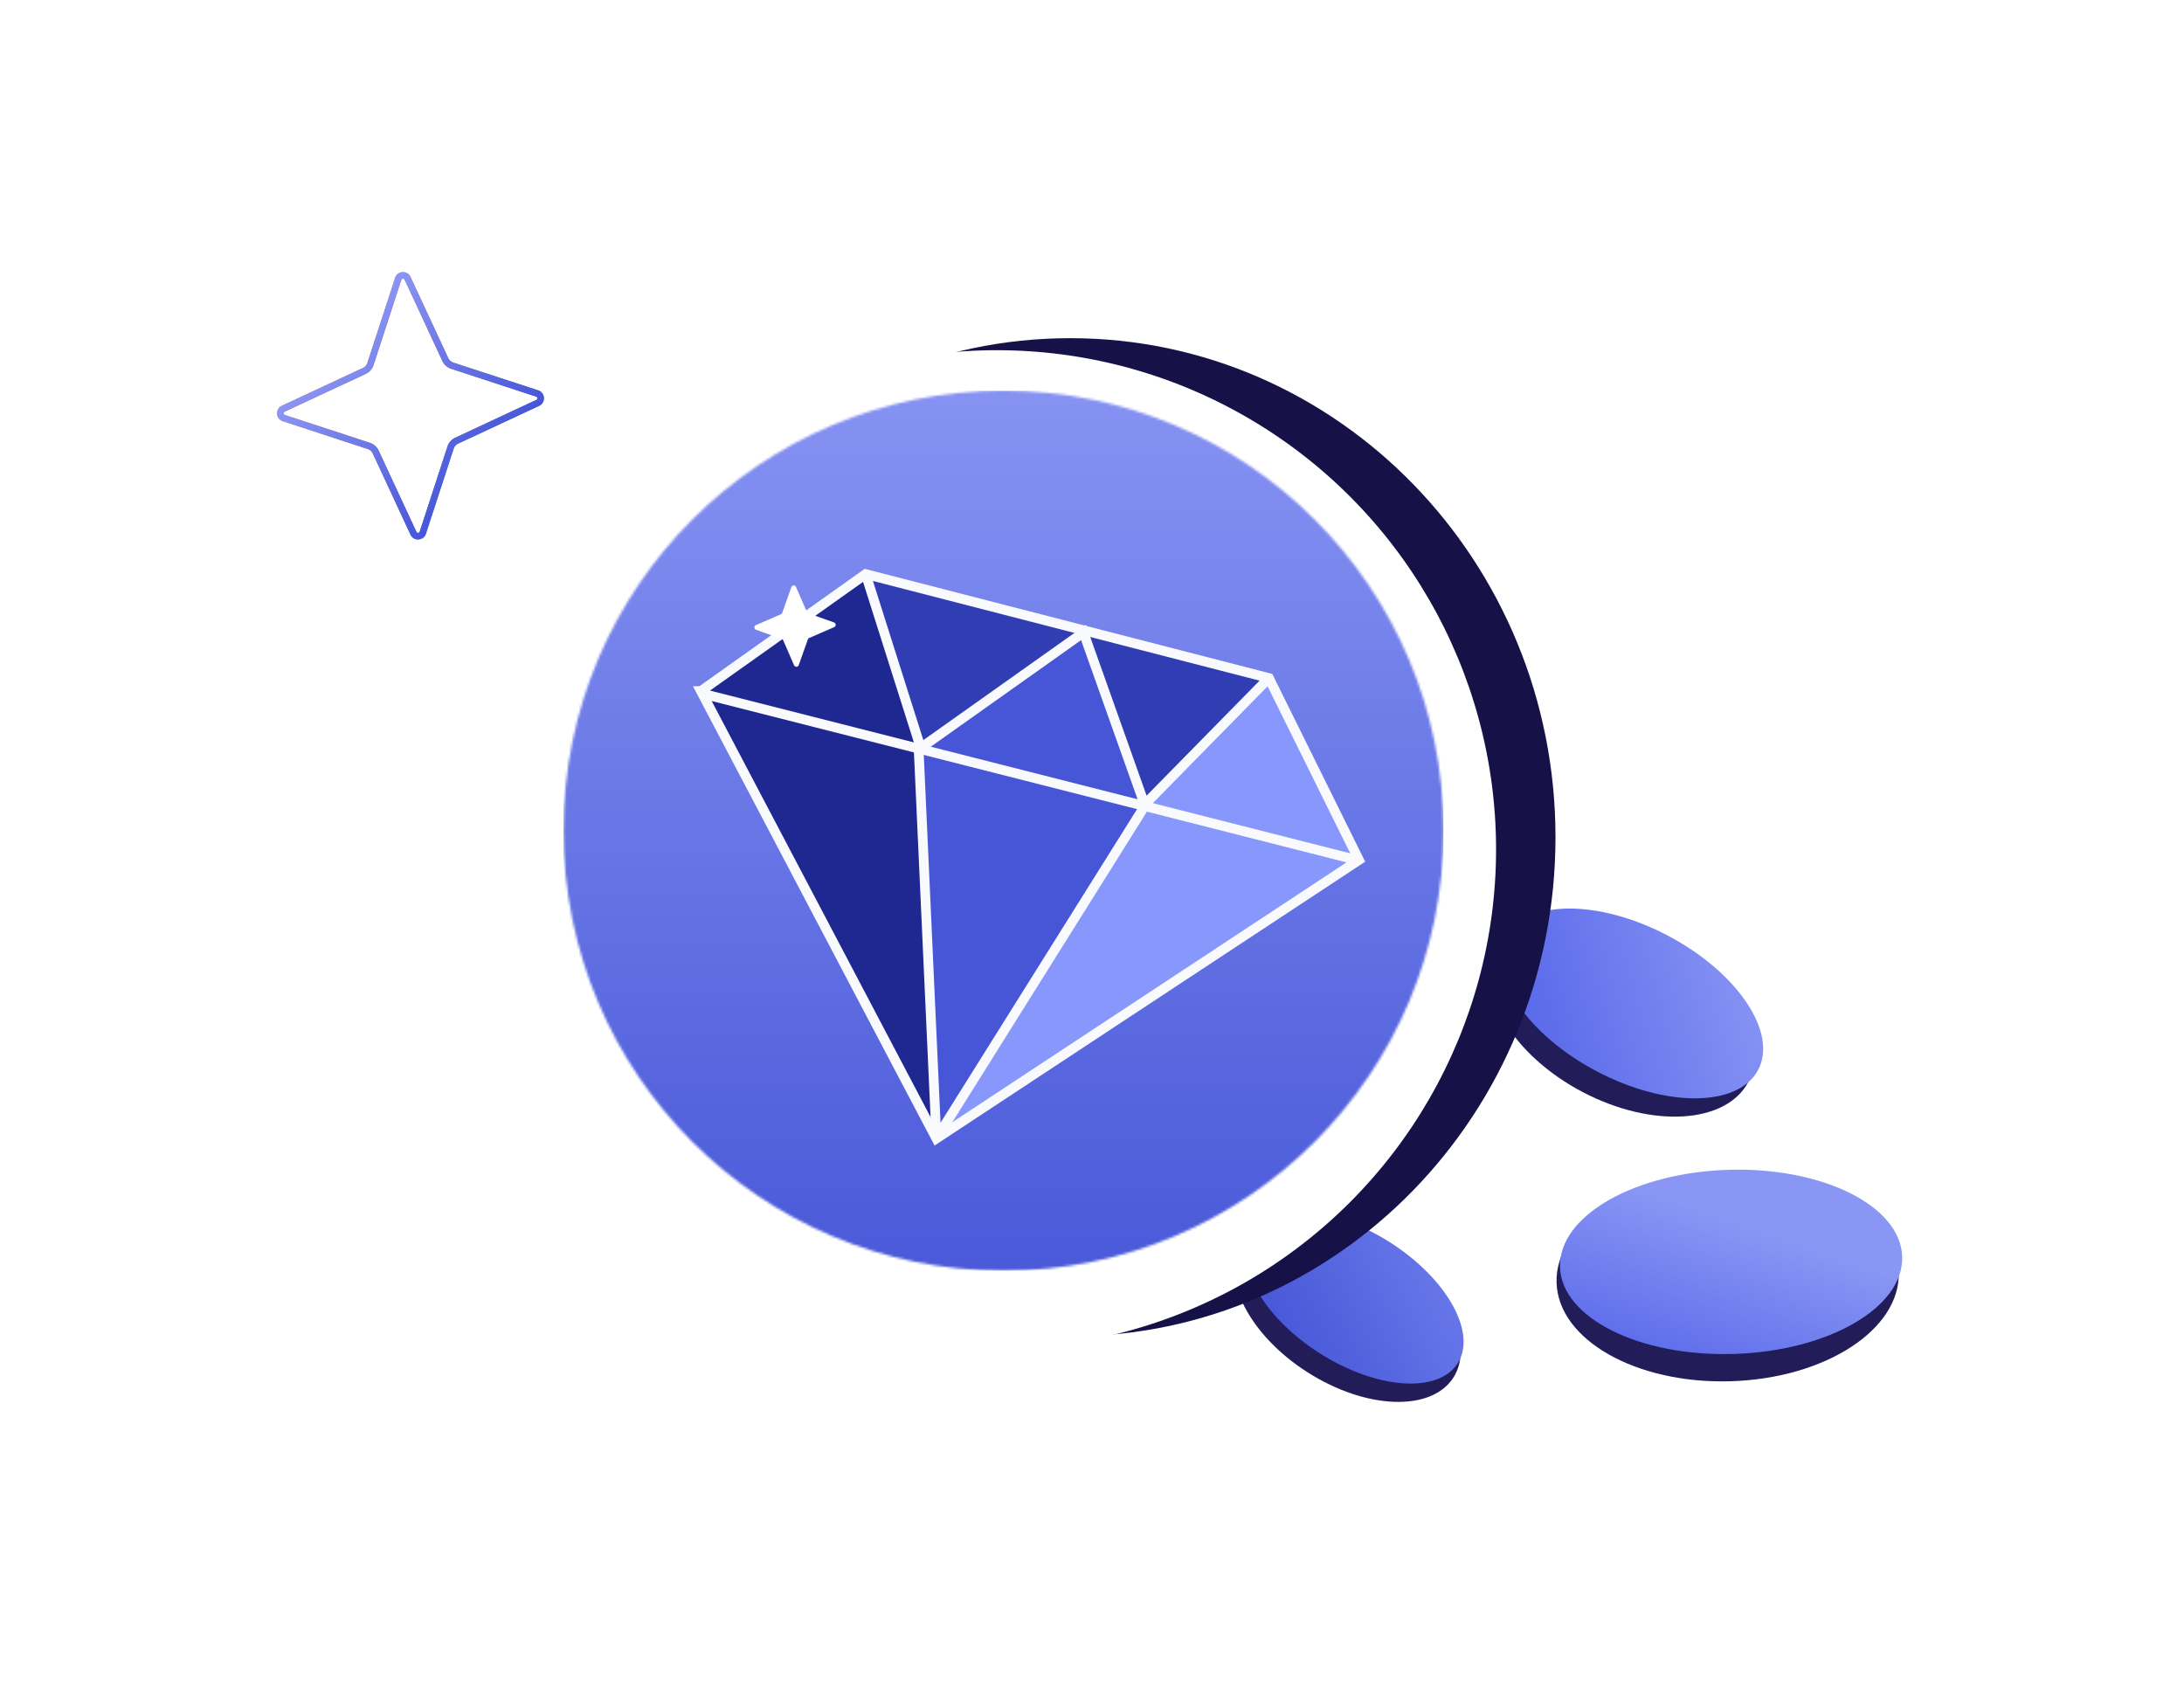 <svg width="900" height="695" fill="none" xmlns="http://www.w3.org/2000/svg"><path fill-rule="evenodd" clip-rule="evenodd" d="M150.729 154.065a6.15 6.15 0 003.218-3.657l11.432-35.053.001-.004c.216-.64 1.082-.676 1.356-.089 0 .001 0 0 0 0l15.554 33.485a6.158 6.158 0 003.652 3.224l34.997 11.458.004.001c.64.217.676 1.084.088 1.358l-33.424 15.574a6.149 6.149 0 00-3.218 3.657l-11.432 35.053-.001.004c-.216.641-1.082.677-1.356.088l-15.554-33.483a6.153 6.153 0 00-3.645-3.222l-.007-.003-34.997-11.457-.004-.002c-.639-.216-.675-1.084-.088-1.358l33.424-15.574zm-34.563 13.126c-2.799 1.306-2.579 5.386.381 6.371l35.022 11.466a3.456 3.456 0 012.043 1.815l15.544 33.462c1.304 2.804 5.377 2.584 6.36-.381l11.44-35.078a3.45 3.45 0 011.812-2.046l33.402-15.563c2.799-1.306 2.579-5.386-.381-6.372l-35.021-11.466a3.45 3.45 0 01-2.043-1.815l-15.545-33.462c-1.304-2.804-5.377-2.584-6.36.381l-11.44 35.078a3.45 3.45 0 01-1.812 2.046l-33.402 15.564z" fill="url(#a)"/><path fill-rule="evenodd" clip-rule="evenodd" d="M150.729 154.065a6.15 6.15 0 003.218-3.657l11.432-35.053.001-.004c.216-.64 1.082-.676 1.356-.089 0 .001 0 0 0 0l15.554 33.485a6.158 6.158 0 003.652 3.224l34.997 11.458.004.001c.64.217.676 1.084.088 1.358l-33.424 15.574a6.149 6.149 0 00-3.218 3.657l-11.432 35.053-.001.004c-.216.641-1.082.677-1.356.088l-15.554-33.483a6.153 6.153 0 00-3.645-3.222l-.007-.003-34.997-11.457-.004-.002c-.639-.216-.675-1.084-.088-1.358l33.424-15.574zm-34.563 13.126c-2.799 1.306-2.579 5.386.381 6.371l35.022 11.466a3.456 3.456 0 012.043 1.815l15.544 33.462c1.304 2.804 5.377 2.584 6.36-.381l11.44-35.078a3.45 3.45 0 011.812-2.046l33.402-15.563c2.799-1.306 2.579-5.386-.381-6.372l-35.021-11.466a3.45 3.45 0 01-2.043-1.815l-15.545-33.462c-1.304-2.804-5.377-2.584-6.36.381l-11.44 35.078a3.45 3.45 0 01-1.812 2.046l-33.402 15.564z" fill="url(#b)"/><path d="M177.179 516.252l13.425-4.325c1.126-.362 2.124.839 1.548 1.885l-6.859 12.325a1.322 1.322 0 00-.102 1.041l4.325 13.425c.362 1.126-.839 2.124-1.885 1.548l-12.325-6.859a1.322 1.322 0 00-1.041-.102l-13.425 4.325c-1.126.362-2.124-.839-1.548-1.885l6.859-12.325c.175-.311.212-.688.102-1.041l-4.325-13.425c-.362-1.126.839-2.124 1.885-1.548l12.325 6.859c.311.175.688.212 1.041.102zM740.179 174.252l13.425-4.325c1.126-.362 2.124.839 1.548 1.885l-6.859 12.325a1.322 1.322 0 00-.102 1.041l4.325 13.425c.362 1.126-.839 2.124-1.885 1.548l-12.325-6.859a1.322 1.322 0 00-1.041-.102l-13.425 4.325c-1.126.362-2.124-.839-1.548-1.885l6.859-12.325c.175-.311.212-.688.102-1.041l-4.325-13.425c-.362-1.126.839-2.124 1.885-1.548l12.325 6.859c.311.175.688.212 1.041.102z" fill="#fff"/><ellipse cx="668.599" cy="418.417" rx="58.667" ry="35.59" transform="rotate(27.818 668.599 418.417)" fill="#221D59"/><ellipse cx="672.63" cy="413.487" rx="58.667" ry="31.564" transform="rotate(27.818 672.63 413.487)" fill="url(#c)"/><ellipse cx="555.262" cy="539.777" rx="51.806" ry="30.509" transform="rotate(32.49 555.262 539.777)" fill="#221D59"/><ellipse cx="558.277" cy="534.76" rx="50.293" ry="27.059" transform="rotate(32.49 558.277 534.76)" fill="url(#d)"/><ellipse cx="711.944" cy="526.398" rx="70.537" ry="42.791" transform="rotate(-1.744 711.944 526.398)" fill="#221D59"/><ellipse cx="713.363" cy="519.982" rx="70.537" ry="37.951" transform="rotate(-1.744 713.363 519.982)" fill="url(#e)"/><path d="M441.022 550.674c110.445 0 199.979-92.077 199.979-205.661s-89.534-205.661-199.979-205.661c-110.445 0-199.979 92.077-199.979 205.661s89.534 205.661 199.979 205.661z" fill="#161247"/><g filter="url(#f)"><circle cx="410.816" cy="345" r="205.695" fill="#fff"/></g><g clip-path="url(#g)"><mask id="h" style="mask-type:alpha" maskUnits="userSpaceOnUse" x="232" y="160" width="363" height="364"><circle cx="413.524" cy="342.297" r="181.336" fill="#C4C4C4"/></mask><g mask="url(#h)"><circle cx="414" cy="342" r="204" fill="url(#i)"/><circle cx="414" cy="342" r="204" fill="url(#j)"/><g clip-path="url(#k)"><path d="M378.86 308.415l67.405-47.051 26.171 70.144-93.576-23.093z" fill="#4656D7"/><path d="M559.512 354.256L387.655 469.717l85.261-138.716 49.196-51.019 37.4 74.274z" fill="#8797FB"/><path d="M356.729 236.563l23.633 72.453-91.733-23.39 68.1-49.063z" fill="#1E2890"/><path d="M379.95 307.775l-24.091-71.437 92.375 24.724-68.284 46.713z" fill="#303DB3"/><path d="M471.797 332.849l-27.391-73.681 78.492 20.236-51.101 53.445z" fill="#303DB3"/><path d="M385.873 469.156L379.43 308.68l92.37 24.169-85.927 136.307z" fill="#4656D7"/><path d="M379.46 309.667l-90.839-24.864 97.249 184.353-6.41-159.489z" fill="#1E2890"/><path d="M288.853 284.759l97.017 184.398 174.136-114.78-37.107-74.973-166.17-42.841-67.876 48.196zM288.633 285.625l270.469 68.752" stroke="#F8FAFE" stroke-width="4" stroke-miterlimit="10"/><path d="M356.73 236.564l22.687 71.624 67.074-47.57 25.194 70.93 51.215-52.142M471.358 332.737l-85.49 136.42M378.547 308.346l7.326 160.811" stroke="#F8FAFE" stroke-width="4" stroke-miterlimit="10"/><path d="M333.118 252.732l10.562 3.754c.886.315.936 1.555.068 1.937l-10.278 4.464c-.26.112-.466.332-.566.607l-3.748 10.559c-.315.885-1.555.935-1.937.066l-4.471-10.279a1.05 1.05 0 00-.607-.567l-10.562-3.754c-.886-.316-.936-1.555-.068-1.938l10.278-4.464c.26-.111.466-.331.566-.607l3.748-10.559c.315-.885 1.555-.934 1.937-.066l4.471 10.28c.112.26.332.466.607.567z" fill="#fff"/></g></g></g><defs><linearGradient id="a" x1="139.274" y1="140.653" x2="199.15" y2="193.674" gradientUnits="userSpaceOnUse"><stop stop-color="#FF664E"/><stop offset="1" stop-color="#4656D7"/></linearGradient><linearGradient id="b" x1="139.274" y1="140.653" x2="199.15" y2="193.674" gradientUnits="userSpaceOnUse"><stop stop-color="#8A96F4"/><stop offset="1" stop-color="#4656D7"/></linearGradient><linearGradient id="c" x1="711.486" y1="371.37" x2="591.377" y2="494.185" gradientUnits="userSpaceOnUse"><stop stop-color="#8A96F4"/><stop offset=".85" stop-color="#4456E6"/></linearGradient><linearGradient id="d" x1="594.973" y1="431.296" x2="519.593" y2="566.063" gradientUnits="userSpaceOnUse"><stop stop-color="#8797FB"/><stop offset=".95" stop-color="#4656D7"/></linearGradient><linearGradient id="e" x1="760.081" y1="469.342" x2="708.211" y2="606.028" gradientUnits="userSpaceOnUse"><stop offset=".323" stop-color="#8A96F4"/><stop offset="1" stop-color="#4456E6"/></linearGradient><linearGradient id="i" x1="414" y1="138" x2="414" y2="546" gradientUnits="userSpaceOnUse"><stop stop-color="#FF664E"/><stop offset="1" stop-color="#4656D7"/></linearGradient><linearGradient id="j" x1="414" y1="138" x2="414" y2="546" gradientUnits="userSpaceOnUse"><stop stop-color="#8A96F4"/><stop offset="1" stop-color="#4656D7"/></linearGradient><clipPath id="g"><path fill="#fff" transform="translate(232.188 160.961)" d="M0 0H362.673V362.673H0z"/></clipPath><clipPath id="k"><path fill="#fff" transform="rotate(14.457 -712.631 1297.692)" d="M0 0H290.223V225.945H0z"/></clipPath><filter id="f" x="199.121" y="138.305" width="423.391" height="423.391" filterUnits="userSpaceOnUse" color-interpolation-filters="sRGB"><feFlood flood-opacity="0" result="BackgroundImageFix"/><feColorMatrix in="SourceAlpha" values="0 0 0 0 0 0 0 0 0 0 0 0 0 0 0 0 0 0 127 0" result="hardAlpha"/><feOffset dy="5"/><feGaussianBlur stdDeviation="3"/><feComposite in2="hardAlpha" operator="out"/><feColorMatrix values="0 0 0 0 0 0 0 0 0 0 0 0 0 0 0 0 0 0 0.1 0"/><feBlend in2="BackgroundImageFix" result="effect1_dropShadow_11236_18053"/><feBlend in="SourceGraphic" in2="effect1_dropShadow_11236_18053" result="shape"/></filter></defs></svg>